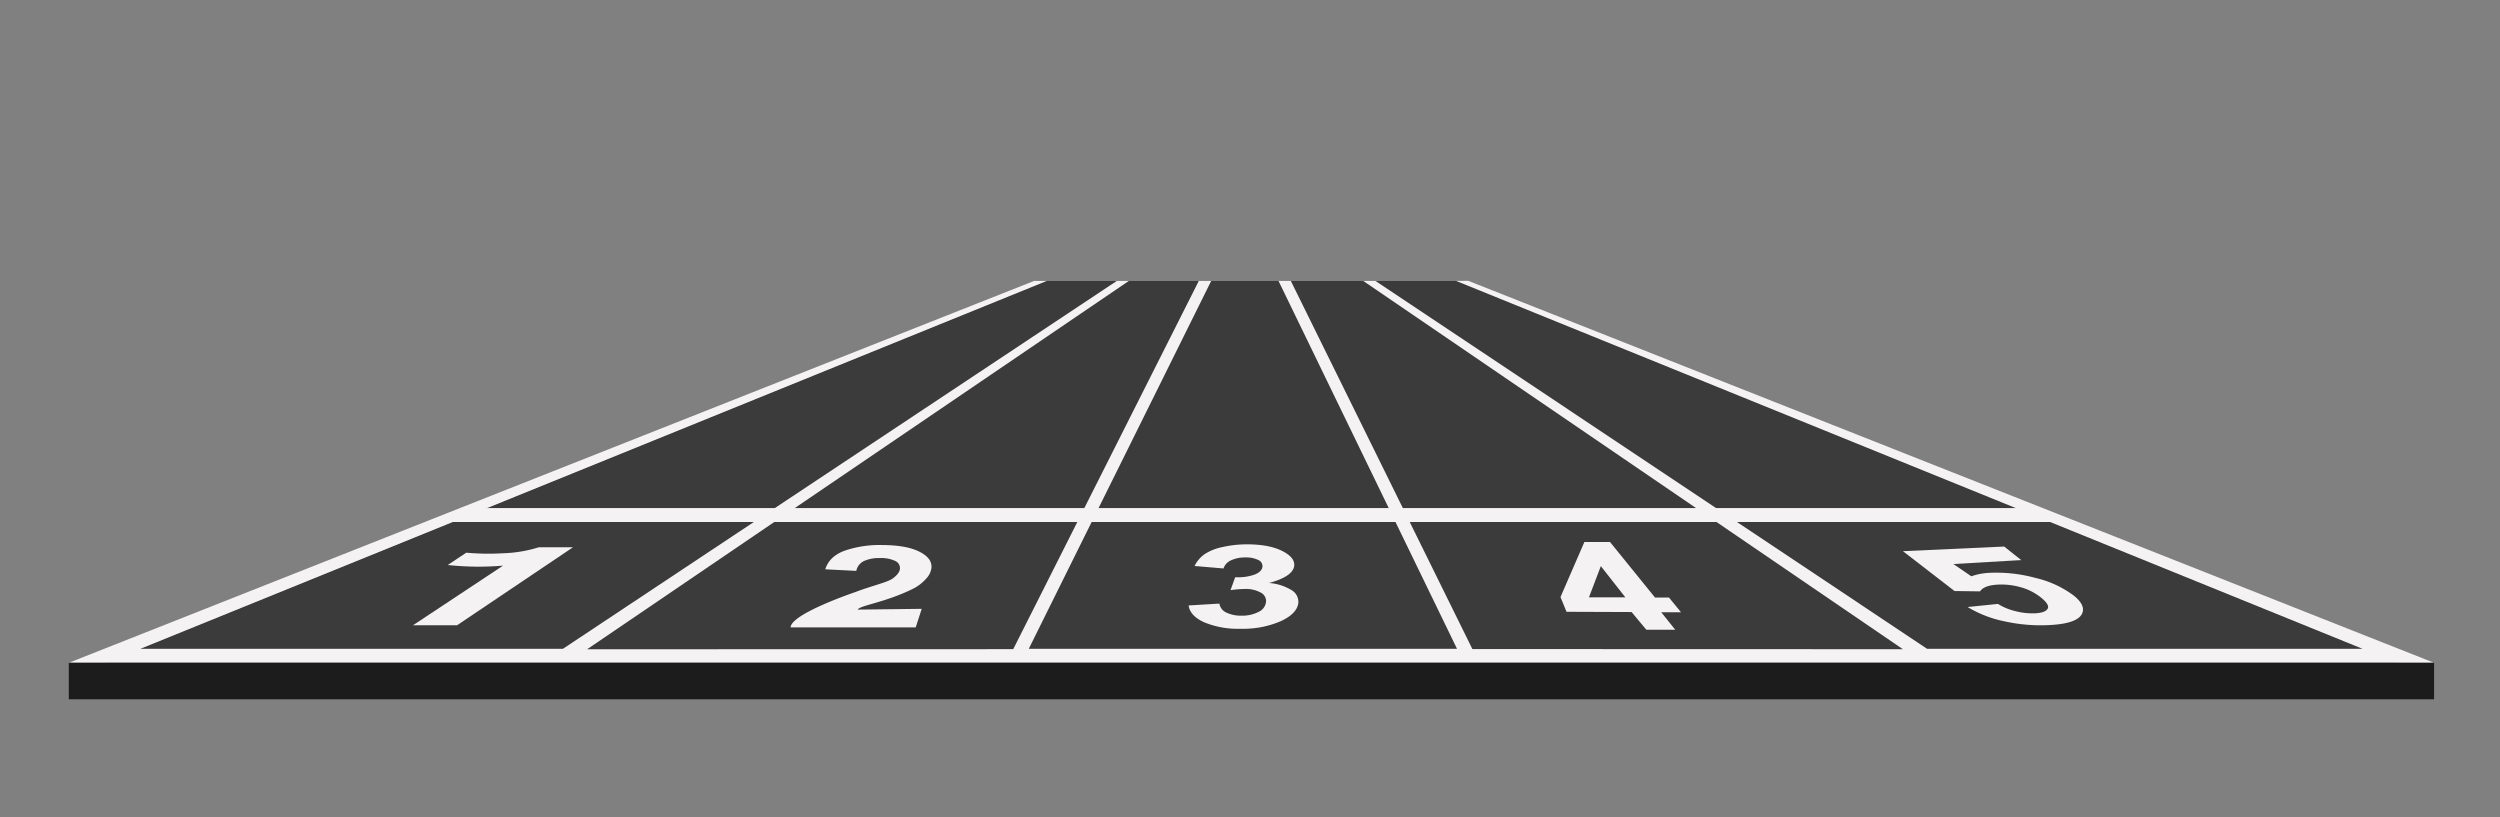 <svg id="Layer_1" data-name="Layer 1" xmlns="http://www.w3.org/2000/svg" viewBox="0 0 716 234"><rect x="0" y="0" width="716" height="234" fill="#808080" stroke="none"/><defs><style>.cls-1{fill:#3b3b3b;}.cls-2{fill:#f4f2f2;}.cls-3{fill:#1c1c1c;}</style></defs><title>running_track</title><polygon class="cls-1" points="322.84 80.47 161.98 189.89 291.57 189.89 345.29 80.47 322.84 80.47"/><polygon class="cls-1" points="299.48 80.47 30.08 189.89 161.98 189.89 322.84 80.47 299.48 80.47"/><polygon class="cls-1" points="391.24 80.47 368.1 80.47 420.61 189.89 551.44 189.89 391.24 80.47"/><polygon class="cls-1" points="345.29 80.47 291.57 189.89 420.61 189.89 368.1 80.47 345.29 80.47"/><polygon class="cls-1" points="687.02 189.89 417.62 80.47 391.24 80.47 551.44 189.89 687.02 189.89"/><polygon class="cls-2" points="588.77 149.51 128.18 149.51 134.13 145.51 578.82 145.51 588.77 149.51"/><polygon class="cls-2" points="544.98 185.93 390.42 80.45 393.92 80.45 551.92 185.82 676.64 185.82 417.01 80.45 420.49 80.42 697.12 189.83 550.68 189.83 423.65 189.83 288.22 189.83 162.45 189.83 19.7 189.83 296.19 80.45 299.81 80.45 40.17 185.82 161.22 185.82 319.87 80.45 323.31 80.45 168.15 185.95 290.19 185.92 343.34 80.45 346.89 80.45 294.64 185.82 417.29 185.82 366.16 80.45 369.69 80.45 421.69 185.89 544.98 185.93"/><path class="cls-2" d="M245.64,174.59l18.34-.22-1.72,5.32H226.44c0-3.88,18.56-10.13,18.56-10.13,4.32-1.68,9.08-2.74,10.62-3.85,1.31-.94,2-1.85,2.12-2.76a2.24,2.24,0,0,0-1.38-2.31,9.5,9.5,0,0,0-4.37-.81,10.41,10.41,0,0,0-4.55.85,4,4,0,0,0-2.2,2.82l-8.88-.45q1.16-3.72,5.54-5.33a30.73,30.73,0,0,1,10.68-1.62c4.62,0,8.17.63,10.69,1.88s3.67,2.81,3.49,4.67a5.37,5.37,0,0,1-1.44,3,12.44,12.44,0,0,1-3.89,3C253.42,172.6,246.29,173.37,245.64,174.59Z"/><path class="cls-2" d="M357.16,155.9q6.68,0,10.51,2.13,3.16,1.74,3,3.94-.28,3.12-7.24,5a14.24,14.24,0,0,1,6.31,1.95,3.91,3.91,0,0,1,2.11,3.66q-.28,3.11-5,5.31a27.28,27.28,0,0,1-11.5,2.19,25.33,25.33,0,0,1-10.46-1.85q-4.06-1.84-4.47-4.83l8.81-.53a3.43,3.43,0,0,0,2,2.57,9.7,9.7,0,0,0,4.37.89,10.15,10.15,0,0,0,4.82-1.07,3.59,3.59,0,0,0,2.17-2.87,2.72,2.72,0,0,0-1.59-2.71,8.73,8.73,0,0,0-4.39-1,30.93,30.93,0,0,0-4.19.34l1.33-3.7h.4a13.94,13.94,0,0,0,5.28-.8q2-.85,2.14-2.25a1.92,1.92,0,0,0-1.25-1.91,8.06,8.06,0,0,0-3.71-.71,9.41,9.41,0,0,0-4,.81,3.88,3.88,0,0,0-2.2,2.35l-8.28-.71a8.77,8.77,0,0,1,2.93-3.43,14.83,14.83,0,0,1,5.08-2A31.73,31.73,0,0,1,357.16,155.9Z"/><path class="cls-2" d="M474,171.14l4,0,3.44,4.21-5.66,0,4,5h-8.28l-4.21-5.06-18.64-.07L446.92,171l6.85-15.78,7.33,0Zm-8.45,0-7.07-9-3.4,8.93,10.47,0"/><path class="cls-2" d="M164.12,156.73,130.9,179.08H118.27L144.07,162a83.23,83.23,0,0,1-15.83-.18l5.3-3.53a69.42,69.42,0,0,0,10.35.17,38.39,38.39,0,0,0,10.43-1.72Z"/><path class="cls-2" d="M574,156.53l4.88,3.88-19.43,1.13,5.14,3.51a17.94,17.94,0,0,1,5.45-1,42.43,42.43,0,0,1,13,1.49,29.24,29.24,0,0,1,10.84,5q3.36,2.68,2.53,4.95-1.11,3.11-9.47,3.53A47.86,47.86,0,0,1,574,177.93a33,33,0,0,1-10.48-4.08l8.69-.89a16.72,16.72,0,0,0,5.13,2.1,19.26,19.26,0,0,0,5.52.59c1.94-.1,3.12-.53,3.58-1.3s-.21-1.87-2-3.29a16,16,0,0,0-5.76-2.89,20.28,20.28,0,0,0-6.44-.74q-4,.2-5.16,1.94l-7.3-.1L545,157.86Z"/><rect class="cls-3" x="19.7" y="189.8" width="677.42" height="10.48"/></svg>